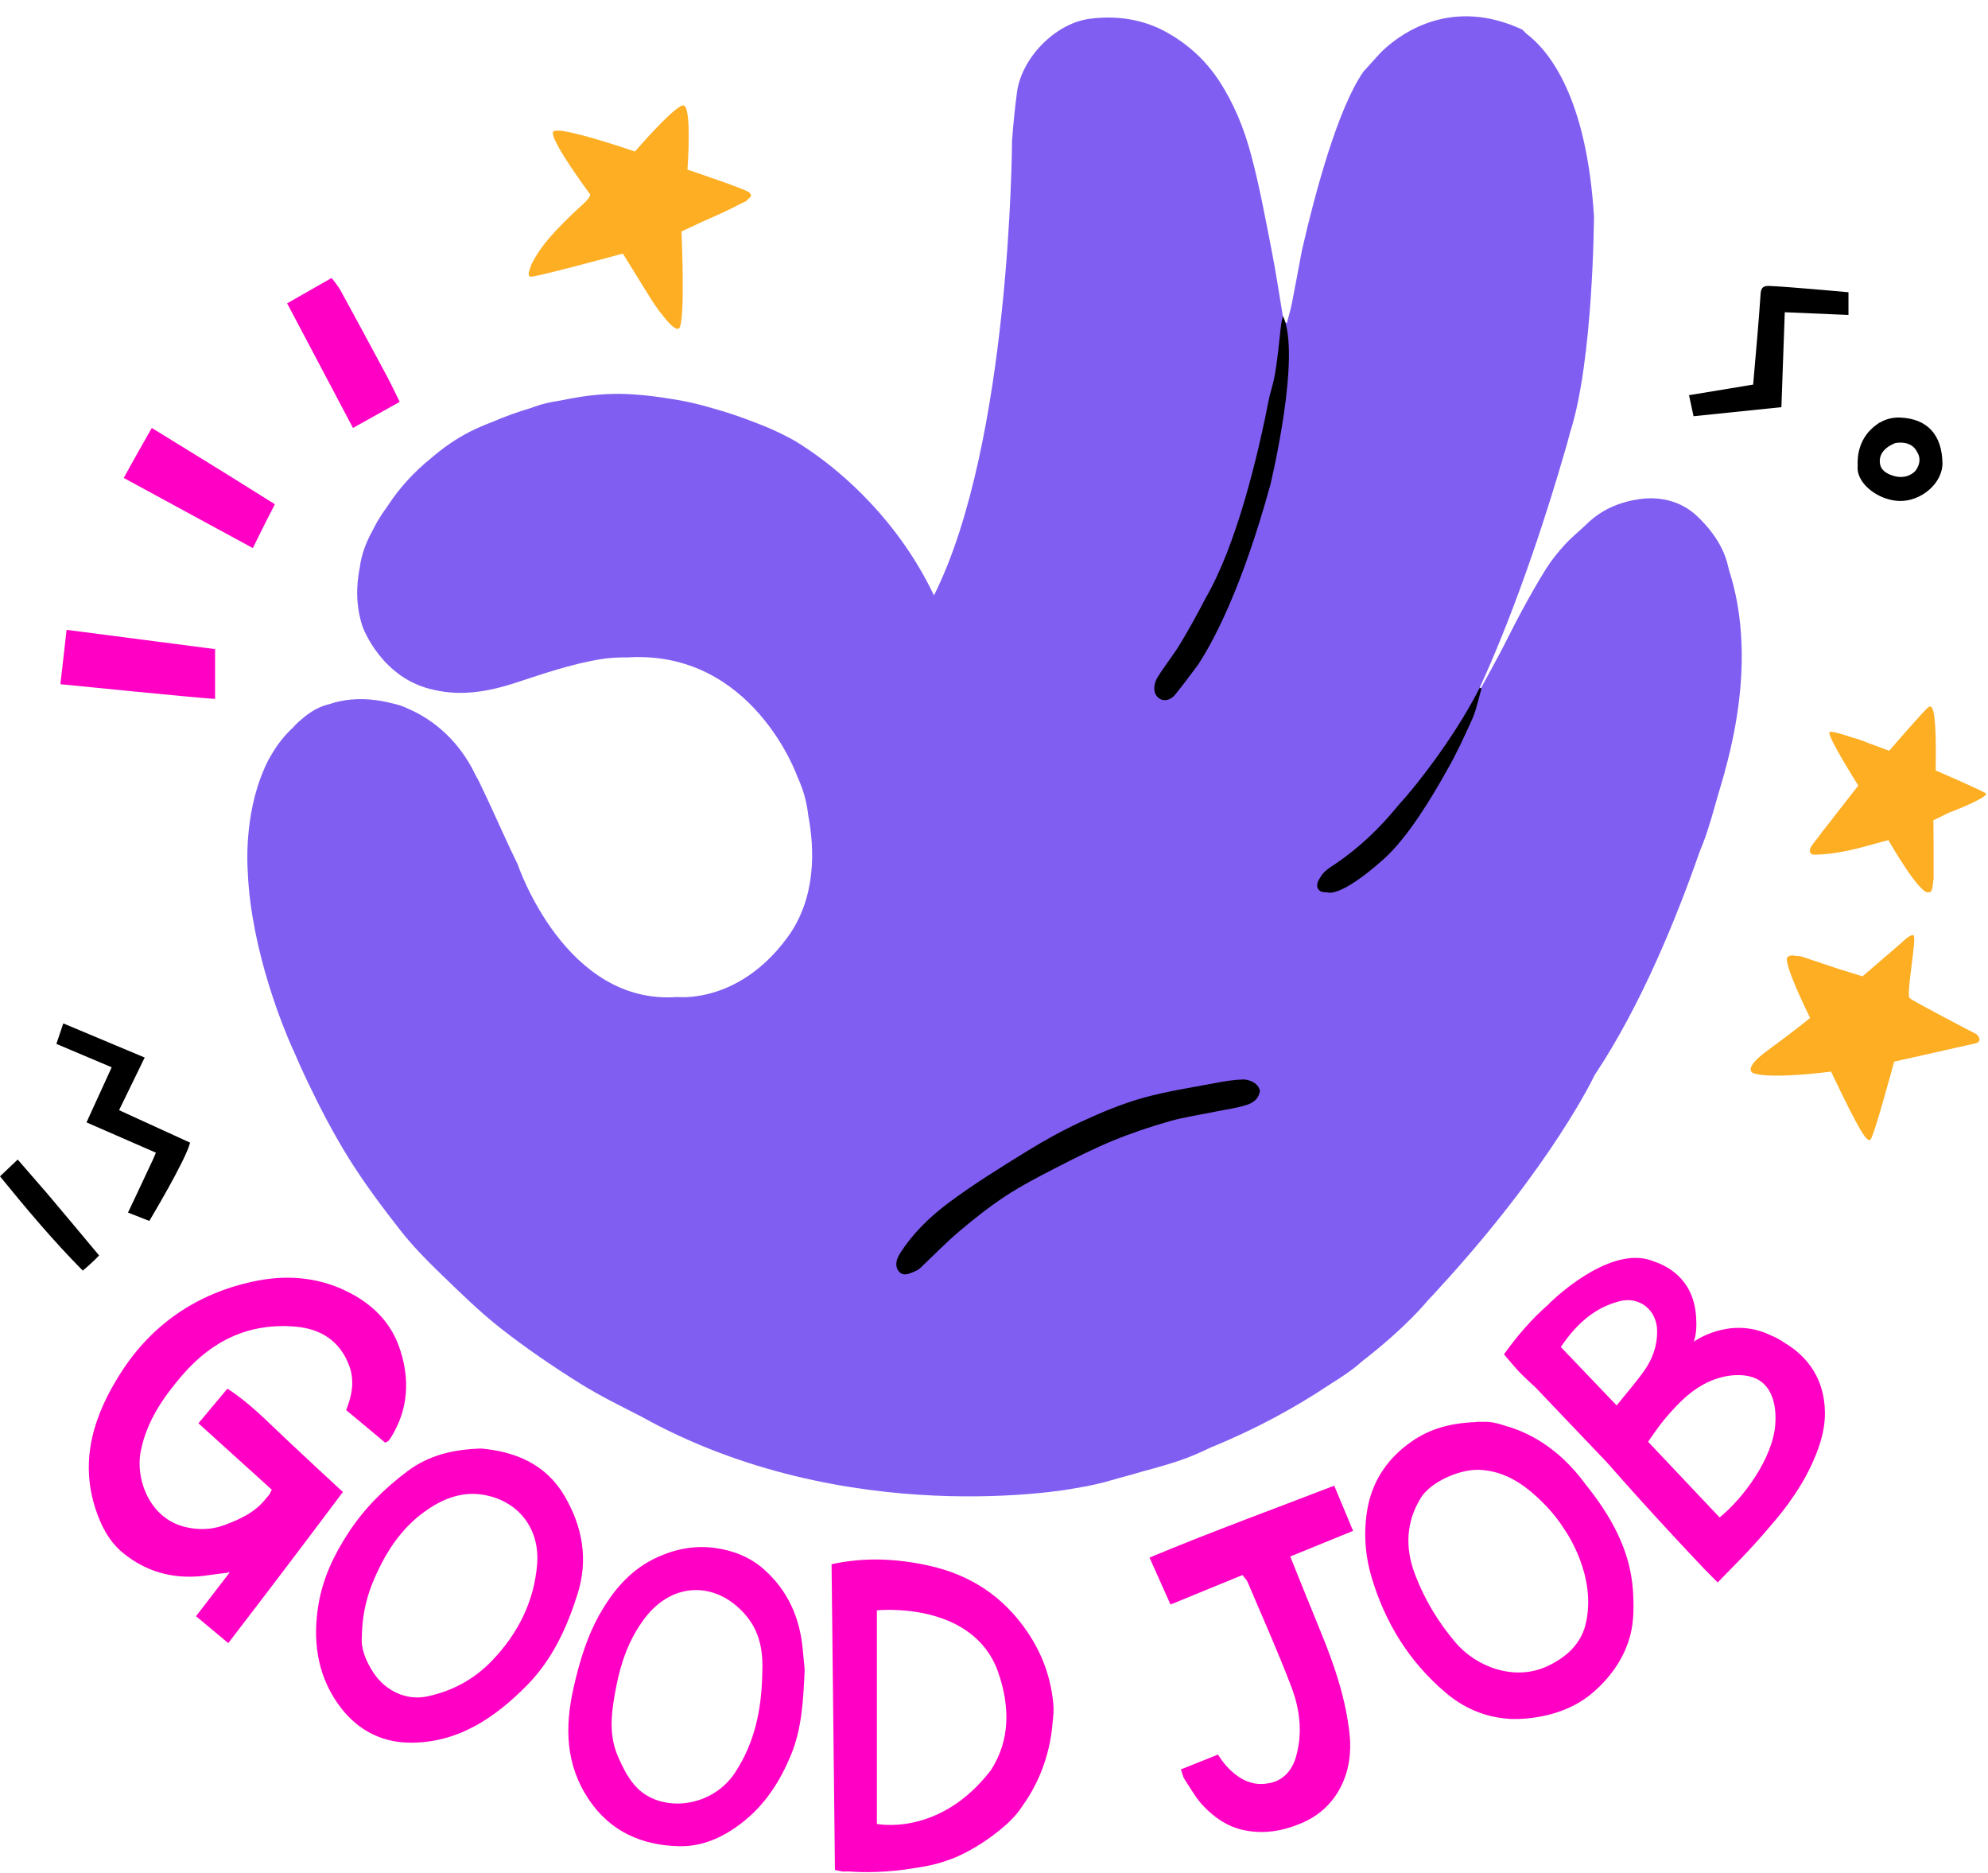 <?xml version="1.0" encoding="UTF-8"?><svg xmlns="http://www.w3.org/2000/svg" xmlns:xlink="http://www.w3.org/1999/xlink" height="461.3" preserveAspectRatio="xMidYMid meet" version="1.0" viewBox="0.0 -4.0 489.7 461.3" width="489.7" zoomAndPan="magnify"><g id="change1_1"><path d="M424.94,185.71c0.1-0.37,0.16-0.58,0.16-0.58c6.25-23.11,3.92-39.13,0.86-48.52 c-0.16-0.64-0.31-1.29-0.48-1.93c-0.82-3.04-2.38-5.76-4.3-8.16c-0.01-0.02-0.03-0.04-0.03-0.04l0,0c-0.98-1.23-2.06-2.38-3.19-3.44 c-3.82-3.58-8.97-4.86-14.15-4.11c-4.74,0.68-9.2,2.51-12.78,5.97c-1.81,1.75-3.8,3.32-5.49,5.16c-1.7,1.85-3.32,3.84-4.66,5.96 c-2.17,3.44-4.15,7.01-6.1,10.59c-1.78,3.26-3.39,6.61-5.12,9.9c-1.51,2.87-3.09,5.71-4.64,8.57c-0.13,0.21-0.27,0.42-0.4,0.63 c-0.08-0.03-0.15-0.07-0.23-0.1c9.93-21.61,17.49-46.09,20.7-57.18c0.59-1.93,1.14-3.87,1.64-5.83c0.03-0.11,0.05-0.19,0.05-0.19 c5.7-17.61,5.86-53.1,5.86-53.1c-1.81-29.49-11.1-40.84-16.67-45.03c-0.33-0.33-0.65-0.68-0.99-0.99c-0.71-0.33-1.41-0.63-2.11-0.9 c-0.72-0.33-1.14-0.44-1.14-0.44l0,0c-16.52-5.95-28,3.39-31.63,7c-1.43,1.55-2.84,3.11-4.24,4.68 c-6.24,8.95-11.74,29.14-15.17,44.07c-0.82,4.38-1.63,8.76-2.49,13.13c-0.32,1.62-0.82,3.2-1.23,4.79 c-0.63-0.46-0.82-0.83-0.88-1.22c-0.95-5.59-1.76-11.21-2.86-16.78c-1.54-7.84-2.97-15.72-5.03-23.42 c-1.72-6.46-4.21-12.67-7.96-18.38c-3.35-5.09-7.72-9-12.87-11.87c-5.84-3.25-12.38-4.2-19.03-3.31 c-8.33,1.12-16.65,9.5-17.83,18.08c-0.54,3.95-0.9,7.92-1.22,11.9c-0.01,1.28-0.39,74.43-19.23,112.02 c-8.85-18.54-22.4-29.96-30-35.28c-0.12-0.09-0.25-0.17-0.37-0.25c-0.85-0.59-1.63-1.11-2.31-1.54l0.01-0.01 c0,0-0.22-0.14-0.57-0.34c-0.05-0.03-0.1-0.06-0.14-0.09c-0.18-0.12-0.36-0.24-0.55-0.35c-0.09-0.06-0.19-0.1-0.29-0.16 c-0.93-0.55-1.46-0.83-1.46-0.83l0.01,0.03c-2.75-1.49-5.62-2.73-8.55-3.82c-3.08-1.22-6.72-2.47-10.79-3.59 c-3.36-0.99-6.74-1.74-10.14-2.23c-2.91-0.48-5.96-0.85-9.15-1.06c-4.16-0.28-8.33-0.05-12.45,0.57c-1.57,0.24-3.35,0.55-5.28,0.96 c-2.24,0.32-4.45,0.8-6.61,1.6c-0.26,0.1-0.52,0.18-0.78,0.28c-3.01,0.89-6.18,2.01-9.4,3.4c-1.92,0.74-3.82,1.53-5.64,2.47 c-3.42,1.76-6.56,3.98-9.47,6.49c-3.96,3.2-7.59,7.05-10.6,11.65c-0.16,0.23-0.32,0.45-0.47,0.68c-0.03,0.05-0.07,0.1-0.1,0.15 c0,0-1.55,1.99-3.18,5.28c-0.02,0.04-0.04,0.07-0.06,0.11c-1.54,2.79-2.71,5.87-3.1,9.02c-0.88,4.34-1.02,9.32,0.67,14.5 c0,0,4.63,13.1,17.92,15.69l0,0c6.58,1.5,13.3,0.33,19.93-1.85c6.71-2.21,13.33-4.48,20.36-5.7c2.46-0.43,4.88-0.55,7.28-0.5 l0.01-0.02c30.56-1.76,41.54,29.16,41.54,29.16s0.02,0.04,0.04,0.11c0.45,1,0.88,2.03,1.25,3.08c0.77,2.19,1.24,4.39,1.48,6.6 c1.57,8.27,2,20.28-5.12,30.01c-7.13,9.73-15.23,13.08-20.72,14.2c0.26-0.02,0.48-0.04,0.72-0.05c0.61-0.05,1.2-0.09,1.76-0.13 c-0.51,0.04-1.1,0.08-1.76,0.13c-0.24,0.02-0.48,0.04-0.72,0.05c-3.86,0.79-6.44,0.49-6.44,0.49 c-27.51,2.08-39.19-32.34-39.29-32.65c-0.6-1.21-1.19-2.43-1.76-3.66c-2.58-5.52-5.02-11.1-7.68-16.57 c-0.26-0.53-0.54-1.05-0.84-1.56l0,0c-4.74-10.05-12.16-14.61-16.71-16.56c-1.06-0.53-2.17-0.91-3.31-1.18 c-0.41-0.11-0.65-0.16-0.65-0.16c-0.04-0.01-0.08-0.01-0.12-0.02c-0.02,0-0.05-0.01-0.07-0.02c-6.42-1.61-11.51-1.03-15.34,0.27 c-2.43,0.57-4.52,1.82-6.37,3.38c-1.59,1.24-2.38,2.24-2.38,2.24c-2.21,2-3.99,4.32-5.43,6.8c-0.7,1.14-1.31,2.33-1.82,3.58 C60,196.95,61,210,61,210c0.03,0.8,0.07,1.59,0.12,2.39c0.02,0.39,0.06,0.79,0.08,1.18c0.02,0.24,0.03,0.49,0.06,0.73 c0.11,1.31,0.24,2.61,0.42,3.91c2.48,19.2,10.56,36.43,10.56,36.43l0.01-0.01c1.12,2.63,2.29,5.24,3.53,7.82 c3.1,6.47,6.42,12.88,10.22,18.96c3.83,6.13,8.2,11.95,12.66,17.65c2.94,3.75,6.31,7.2,9.75,10.52c4.88,4.72,9.74,9.51,15.07,13.68 c6.21,4.86,12.77,9.32,19.46,13.51c4.77,2.98,9.85,5.45,14.87,8.03c50.84,28.33,106.45,17.84,106.45,17.84 c0.03-0.01,0.06-0.01,0.09-0.02c3.44-0.54,6.85-1.25,10.21-2.28c0.43-0.13,0.86-0.24,1.28-0.37c1.92-0.5,3.79-1.03,5.64-1.58 c3.63-0.98,7.26-1.96,10.76-3.28c2.06-0.77,4.06-1.68,6.05-2.63c11.49-4.7,21.06-10.05,28.77-15.17c1.96-1.22,3.89-2.48,5.75-3.83 c1.02-0.74,1.98-1.55,2.93-2.38c10.88-8.41,16.12-14.99,16.12-14.99c0.89-0.89,1.73-1.82,2.57-2.76 c28.09-30.56,38.36-52.55,38.36-52.55c11.54-17.29,20.35-39.15,25.83-54.91c0.28-0.69,0.57-1.37,0.83-2.06 c1.49-3.85,2.55-7.87,3.69-11.84c0.83-2.74,1.4-4.75,1.7-5.83C424.88,185.94,424.91,185.82,424.94,185.71z" fill="#805EF2"/></g><g id="change2_1"><path d="M486.6,252.98c-0.27,0.06-1,0.23-1.98,0.44c-0.89,0.2-1.79,0.4-2.68,0.6c-1.63,0.37-3.49,0.78-5.37,1.21 c-0.97,0.22-1.94,0.44-2.91,0.65c-1.53,0.34-2.97,0.67-4.14,0.93c-0.07,0.01-0.13,0.03-0.2,0.04c-1.65,0.37-2.74,0.62-2.74,0.62 s-4.98,18.52-5.85,19.22s-2.67-2.02-9.69-16.77c0,0-13.99,1.88-18.87,0.49c0,0-3.59-0.72,3.31-5.75s10.4-7.96,10.4-7.96 s-7.01-14.07-5.52-15.03c0.56-0.36,1-0.48,2.2-0.21c0.45-0.06,0.92,0.03,1.4,0.19c3.07,1.01,6.14,2.05,9.2,3.07 c1.64,0.51,3.49,1.09,5.63,1.74l9.57-8.23c0,0,2.13-2.22,3-1.87c0.86,0.34-1.79,14.18-1.02,15.37c0.03,0.04,0.06,0.08,0.09,0.12 c1.2,0.96,15.31,8.29,16.17,8.72C487.47,251,488.32,252.59,486.6,252.98z M489.2,191.44c-0.45-0.54-12.39-5.69-12.39-5.69l0.04-4.41 c0-10.84-0.87-11.75-1.77-11.21s-9.72,10.78-9.72,10.78s-2.32-0.89-5.12-1.9c-1.22-0.51-2.48-1-3.83-1.33 c-2.85-0.95-5.38-1.68-5.73-1.39c-0.86,0.69,7.07,13.18,7.07,13.18c-2.46,3.16-4.93,6.3-7.37,9.47c-0.68,0.88-1.42,1.73-2.07,2.68 c-0.77,1-1.39,1.79-1.72,2.23c-1.75,2.28,0,2.64,0,2.64c0.84,0,1.68-0.03,2.5-0.09h0.03l0,0c5.53-0.4,10.76-2.08,16.03-3.5 c0.03,0.05,8.08,14.17,10.06,12.79c0,0,0.78,0.79,1.02-3.05c0.02-0.01,0.06-0.03,0.08-0.04c0-0.83,0-1.64-0.01-2.45 c0-0.03,0-0.05,0-0.08v-0.01c-0.01-1.92-0.01-3.8,0-5.66l0,0l-0.05-6.4l1.41-0.65l0.01-0.01c0.64-0.34,1.3-0.67,1.96-0.98l0.09-0.04 c0.11-0.05,0.22-0.1,0.32-0.15C486.02,193.88,489.65,191.98,489.2,191.44z M169.34,37.79c0,0,1.22-16.22-1.13-15.83 S156.4,33.32,156.4,33.32s-12.14-4.19-17.58-5.02c-0.16-0.05-0.31-0.09-0.48-0.14c0,0.03,0.01,0.05,0.01,0.08 c-1.01-0.12-1.76-0.11-2.02,0.12c-1.49,1.36,9.08,15.57,9.08,15.57c-0.46,1.72-2.35,2.36-8.7,9.1c-0.04,0.05-0.07,0.09-0.11,0.14 c-2.33,2.53-4.45,5.23-5.96,8.51c0.03,0.02,0.06,0.04,0.09,0.06c-0.74,1.63-0.56,2.28-0.09,2.41c0.96,0.26,22.79-5.7,22.79-5.7 l6.09,9.85c0,0,0.07,0.1,0.16,0.25c1.13,1.88,2.35,3.69,3.75,5.38c1.57,1.99,3.18,3.59,3.87,2.89c1.57-1.57,0.57-23.81,0.57-23.81 l4.92-2.31c4.93-2.15,7.9-3.57,9.69-4.55c0.5-0.23,1-0.47,1.5-0.7c-0.02-0.06-0.03-0.1-0.05-0.16c1.65-1.11,0.96-1.36,0.75-1.78 C184.27,42.73,169.34,37.79,169.34,37.79z" fill="#FDAE23"/></g><g id="change3_1"><path d="M84.46,363.46c-9.2,12.29-18.62,24.71-28.23,37.22c-2.82-2.35-5.25-4.39-7.94-6.63 c2.68-3.49,5.27-6.85,8.28-10.77c-0.04,0.01-0.08,0.01-0.11,0.01c-0.01-0.04-0.02-0.08-0.05-0.1c-0.03-0.02-0.09-0.01-0.13-0.01 c-0.02,0.04-0.05,0.08-0.07,0.13c0.03,0,0.06,0,0.09,0c-1.99,0.25-3.44,0.41-4.88,0.63c-7.9,1.24-15.11-0.49-21.24-5.57 c-3.32-2.75-5.32-6.65-6.66-10.76c-3.97-12.22-0.3-23.24,6.16-33.38c7.62-11.98,18.68-19.58,32.64-22.6 c7.84-1.7,15.58-1.22,22.95,2.33c6.09,2.94,10.8,7.38,13.05,13.77c2.7,7.68,2.39,15.32-2.11,22.44c-0.15,0.23-0.31,0.46-0.5,0.67 c-0.09,0.1-0.23,0.14-0.81,0.48c-3.17-2.64-6.39-5.33-9.64-8.04c1.54-3.72,2.08-7.38,0.75-10.95c-2.25-6-6.89-9.04-13.16-9.59 c-11.42-1-20.57,3.39-27.94,11.94c-4.73,5.47-8.73,11.34-10.21,18.58c-1.45,7.08,2.17,16.71,10.89,18.81 c3.28,0.79,6.45,0.71,9.59-0.43c3.93-1.44,7.7-3.17,10.37-6.61c0.25-0.32,0.56-0.6,0.79-0.94c0.19-0.28,0.31-0.6,0.61-1.2 c-5.98-5.41-11.97-10.83-18.07-16.35c2.38-2.85,4.72-5.63,7.14-8.53c5.49,3.54,9.8,8.06,14.34,12.32 C74.87,354.59,79.44,358.8,84.46,363.46z M56.47,383.33c0-0.01-0.01-0.02-0.01-0.03c-0.06,0.01-0.11,0.01-0.17,0.02 C56.35,383.32,56.41,383.33,56.47,383.33z M142.23,388.72c-2.64,8.31-6.26,16.11-12.4,22.33c-7.92,8.04-17.06,14.26-28.92,14.15 c-7.47-0.07-13.55-3.6-17.82-9.79c-5.12-7.42-6.08-15.83-4.61-24.42c1.07-6.3,3.78-12.06,7.34-17.49 c3.94-6.01,8.85-10.9,14.55-15.16c5.23-3.91,11.16-5.36,18.13-5.59c8.24,0.75,15.91,3.69,20.62,11.79 C143.52,372.13,144.96,380.12,142.23,388.72z M119.25,364.18c-5.56-1-10.42,1.04-14.73,4.17c-4.76,3.45-8.23,8.08-10.88,13.37 c-2.58,5.15-4.45,10.44-4.51,17.62c-0.26,2.43,0.92,5.8,3.02,8.86c2.92,4.25,7.94,6.66,12.94,5.63c6.26-1.28,11.69-4.21,16.09-8.81 c6.37-6.64,10.38-14.49,11.13-23.78C133.01,372.54,127.76,365.71,119.25,364.18z M197.73,402.16c0.18,1.93,0.37,3.86,0.49,5.07 c-0.36,7.54-0.69,14.37-3.29,20.76c-2.75,6.74-6.55,12.71-12.53,17.22c-4.53,3.42-9.51,5.6-15.05,5.49 c-9.2-0.19-17.01-3.58-22.35-11.57c-5.7-8.54-5.9-17.75-3.73-27.38c1.52-6.74,3.48-13.28,7.05-19.22 c3.32-5.53,7.45-10.19,13.56-12.98c4.64-2.12,9.36-2.98,14.29-2.3c4.42,0.62,8.55,2.2,12,5.25 C194.08,387.75,197.02,394.41,197.73,402.16z M183.91,394.06c-6.97-8.46-17.94-8.89-25.07,0.46c-3.82,5.01-5.88,10.83-7.05,16.89 c-1.09,5.63-2.01,11.45,0.35,16.98c1.25,2.94,2.8,6.06,5.06,8.2c6.27,5.94,18.23,4.47,23.82-3.95c4.94-7.45,6.58-15.75,6.75-24.47 C188,403.02,187.33,398.21,183.91,394.06z M98.46,94.97c-1.23-2.47-2.14-4.43-3.16-6.33c-3.76-7.02-7.54-14.04-11.37-21.03 c-0.63-1.16-1.53-2.17-2.24-3.15c-3.92,2.23-7.43,4.24-10.96,6.25c5.43,10.28,10.7,20.25,16.22,30.69 C91.05,99.11,94.68,97.08,98.46,94.97z M245.16,406.06L245.16,406.06L245.16,406.06L245.16,406.06z M259.3,420.01h0.01 c-0.73,9.73-4.52,16.73-7.53,20.88c-0.02,0.04-0.04,0.08-0.07,0.12c-0.91,1.38-1.97,2.58-3.12,3.68c-0.14,0.14-0.26,0.26-0.36,0.35 c-0.04,0.04-0.08,0.08-0.12,0.11c-0.12,0.11-0.21,0.19-0.21,0.19c-4.32,3.84-8.45,6.16-10.94,7.37c-0.08,0.04-0.17,0.08-0.25,0.12 c-0.99,0.47-1.68,0.75-1.97,0.86c-2.94,1.16-6.03,1.93-9.2,2.35c-7.04,1.24-13.08,1.13-16.6,0.87c-0.37,0.01-0.73,0.02-1.1,0.03 c-0.54,0.02-1.08-0.19-2.17-0.39c-0.28-25.07-0.56-50.15-0.83-75.3c8.25-1.81,16.19-1.36,23.93,0.34 c10.07,2.21,18.27,7.45,24.26,16.26c3.72,5.47,5.81,11.32,6.42,17.67C259.6,416.99,259.5,418.5,259.3,420.01z M245.79,407.6 c-0.19-0.53-0.4-1.05-0.63-1.55c-7.17-15.78-29.16-13.44-29.16-13.44c0,17.59,0,34.88,0,52.6c0,0,15.44,3.25,28.09-13.24 C248.94,424.45,248.78,416.04,245.79,407.6z M328.66,361.91c-15.18,5.85-30.4,11.4-45.5,17.71c1.69,3.78,3.39,7.59,5.17,11.56 c6.08-2.49,11.94-4.89,17.72-7.26c0.6,0.78,1.04,1.17,1.25,1.67c3.65,8.62,7.49,17.16,10.81,25.9c2.13,5.6,2.83,11.54,1.03,17.5 c-1.13,3.73-3.84,5.86-6.83,6.23c-7.53,1.43-12.27-7.09-12.27-7.09c-2.49,0.99-5.67,2.26-9.17,3.66c0.41,1.09,0.54,1.87,0.94,2.47 c1.49,2.24,2.82,4.66,4.66,6.58c2.7,2.82,5.89,5.04,9.86,5.89c5.09,1.09,9.95,0.18,14.59-1.85c8.58-3.76,12.51-12.43,11.53-21.69 c-0.93-8.8-3.76-17.12-7.11-25.27c-2.52-6.13-4.98-12.28-7.52-18.57c5.14-2.1,10.22-4.17,15.48-6.31 C331.71,369.22,330.29,365.83,328.66,361.91z M445.92,357.42c-1.51,3.13-3.32,6.03-5.31,8.77l0.04-0.01 c-0.11,0.14-0.22,0.28-0.33,0.42c-1.3,1.77-2.69,3.48-4.14,5.13c-2.67,3.17-5.11,5.84-7.12,7.93l0,0l-0.07,0.07 c-0.56,0.58-1.08,1.12-1.57,1.6l-4.31,4.41l-3.32-3.36c-5.34-5.63-10.61-11.32-15.82-17.07c-2.79-3.08-5.53-6.19-8.28-9.3v0.01 l-17.46-18.32c-1.11-1.02-2.22-2.05-3.3-3.1c-1.56-1.52-2.9-3.27-4.46-5.05c3.4-4.75,7.02-8.9,11.17-12.47l-0.08,0.01 c0,0,11.77-11.84,22.06-11.27l0,0c0,0,0.05,0.01,0.08,0.01c1.25,0.08,2.48,0.34,3.66,0.83c4.17,1.39,10.34,5.09,10.48,14.74 c0.01,0.13,0.02,0.26,0.02,0.39c0,0.01,0,0.02,0,0.03l0,0c0.07,3.09-0.66,4.64-0.66,4.64s8.72-6.39,18.71-1.72v0.01 c1.11,0.44,2.23,0.99,3.33,1.72l-0.04,0.02c6.52,3.72,10.26,9.64,10.33,17.41C449.58,348.55,448,353.11,445.92,357.42z M404.99,333.63c2.06-2.91,3.26-6.16,3.21-9.88c-0.06-5.06-4.3-8.53-9.19-7.29c-6.51,1.65-10.91,5.95-14.54,11.29 c4.58,4.79,8.97,9.38,13.76,14.39C400.62,339.15,402.96,336.5,404.99,333.63z M430.75,334.93c-1.95-0.41-4.15-0.31-6.11,0.13 c-6.36,1.43-10.71,5.82-14.71,10.6c-1.44,1.71-2.65,3.61-3.96,5.42c6.03,6.38,11.79,12.48,17.62,18.65 c5.94-4.81,13.11-14.66,13.71-22.89C437.7,341.33,436.13,336.05,430.75,334.93z M402.25,387.85c0.22,3.57,0.24,7.33-0.63,10.75 c-1.38,5.39-4.47,9.96-8.68,13.77c-5,4.52-11.14,6.41-17.48,6.92c-0.98,0.08-1.94,0.09-2.9,0.07l0.01,0.02 c-0.64-0.02-1.26-0.07-1.88-0.15c-5.28-0.52-10.2-2.64-14.51-6.28c-9.01-7.62-14.95-17.19-18.31-28.45 c-1.66-5.58-2.02-11.35-1.02-16.96c1.14-6.37,4.49-11.72,9.82-15.75c4.54-3.44,9.55-5.28,17.04-5.56l-0.03-0.06 c0,0,0.52-0.03,1.44,0.02c0.2,0,0.37-0.02,0.57-0.02c1.51-0.03,3.27,0.34,5.14,1c5.4,1.5,12.99,5.2,19.65,14.29 C396.67,369.16,401.61,377.66,402.25,387.85z M385.41,372.76L385.41,372.76c-1.81-2.93-4.09-5.56-6.69-7.97 c-4.17-3.85-8.77-6.65-14.63-6.8c-4.9-0.06-11.72,3.12-14.03,6.81c-3.72,5.95-3.98,12.33-1.57,18.78 c2.32,6.19,5.67,11.77,9.99,16.89c5.1,6.04,14.5,9.66,22.59,5.93c4.87-2.24,8.26-5.56,9.46-10.13l0,0 C393.6,384.07,385.41,372.76,385.41,372.76z M52.98,155.87c-12.11-1.57-24.22-3.14-36.58-4.75c-0.54,4.73-1.03,9.09-1.52,13.39 c0,0,34.37,3.46,38.1,3.62C52.98,164.07,52.98,160.19,52.98,155.87z M67.71,120.19c-4.14-2.57-8.26-5.17-12.4-7.75 c-5.11-3.19-12.86-7.89-17.92-11.04c-4.3,7.53-6.91,12.31-6.91,12.31c9.73,5.26,22.07,12.02,31.8,17.28 C62.28,130.99,65.4,124.6,67.71,120.19z" fill="#FF00C4"/></g><g id="change4_1"><path d="M445.75,67.14c3.1,0.25,6.21,0.54,9.58,0.84c0,1.93,0,3.71,0,5.59c-5.08-0.22-10.07-0.43-15.69-0.67 c-0.28,7.86-0.55,15.5-0.83,23.38c-7.02,0.72-14.24,1.47-21.64,2.23c-0.36-1.68-0.69-3.17-1.12-5.18c5.43-0.9,10.72-1.77,15.8-2.61 c0.65-7.68,1.36-15.04,1.84-22.41c0.13-1.92,1.21-1.93,2.43-1.87C439.33,66.6,442.54,66.88,445.75,67.14z M11.72,290.06l-7.36-8.48 c-1.43,1.36-2.77,2.63-4.36,4.14c6.54,8.04,13.09,15.84,20.39,23.22c0,0,2.43-2.02,4.02-3.74 C20.26,300.21,15.95,295.09,11.72,290.06L11.72,290.06z M35.64,256.46c-6.72-2.82-13.34-5.59-20.05-8.41 c-0.58,1.72-1.13,3.36-1.7,5.05c4.83,2.04,9.26,3.92,13.62,5.76c-2.11,4.61-4.15,9.08-6.2,13.57c6.07,2.65,11.63,5.07,17.09,7.46 c-0.04,0.11-0.14,0.36-0.29,0.69c-0.28,0.69-0.58,1.36-0.91,2.02c-1.98,4.29-5.67,12.04-5.67,12.04c1.96,0.77,3.63,1.43,5.25,2.06 c0,0,9.07-15.12,10.04-19.28c-5.98-2.74-11.6-5.31-17.49-8C31.46,265.03,33.47,260.92,35.64,256.46z M478.48,109.94 c0.12,5.08-5.31,9.62-10.64,9.44c-4.31-0.14-8.68-2.99-9.92-6.3l0,0v-0.01c-0.28-0.75-0.4-1.53-0.32-2.3c0-0.01,0-0.02,0-0.03 c-0.14-2.68,0.41-7.08,4.64-10.14c0.18-0.13,0.36-0.26,0.54-0.38c0.09-0.06,0.17-0.12,0.26-0.18l0.01,0.04 c1.48-0.87,3.16-1.31,5.01-1.24C474.95,99.12,478.33,103.29,478.48,109.94z M472.4,107.61L472.4,107.61 c-0.05-0.09-0.09-0.17-0.14-0.25c-1.5-3.19-5.5-2.21-5.5-2.21c-2.86,1.22-4.06,3.03-3.63,5.27c0.24,1.23,1.4,2.19,3.11,2.72 c0.34,0.11,0.66,0.19,0.97,0.24c0.09,0.02,0.19,0.03,0.28,0.05c2.93,0.36,4.41-1.56,4.41-1.56l0,0c0.14-0.22,0.25-0.41,0.39-0.64 C473.13,109.65,472.83,108.41,472.4,107.61z M315.6,75.73c-0.51,4.12-0.82,8.28-1.54,12.37c-0.33,1.87-0.84,3.72-1.36,5.56 c-2.86,14.72-8.1,36.63-15.84,49.86c-1.95,3.79-4.02,7.53-6.23,11.18c-1.72,2.83-3.86,5.41-5.57,8.25c-0.6,0.99-0.93,2.56-0.59,3.59 c0.76,2.25,3.35,2.59,5.02,0.52c1.92-2.38,3.76-4.82,5.58-7.28c3.76-5.7,10.8-18.73,17.83-44.29c0.01-0.02,0.01-0.04,0.02-0.06 c0.11-0.46,7.7-32.02,3.11-41.6C315.85,74.59,315.68,75.15,315.6,75.73z M364.39,165.6c-6.88,13.43-17,25.34-17,25.34l0.02-0.05 c-1.07,1.39-2.32,2.66-3.44,4.02c-4.32,5.24-9.19,9.87-14.81,13.71c-1.48,1.01-3.15,1.88-4.03,3.64l-0.02,0.01 c0,0-1.7,2.34,0.39,3.35c0.52,0.11,1,0.15,1.48,0.16l0.06,0.01c0,0,3,1.48,13.91-8.3c5.82-5.22,11.91-15.32,15.49-21.81 c1.09-1.87,2.09-3.8,3.04-5.76c0.09-0.19,0.15-0.29,0.15-0.29l0,0c0.99-2.07,1.94-4.17,2.9-6.24c1.13-2.45,1.63-5.2,2.41-7.81 c-0.18-0.09-0.35-0.17-0.53-0.26v0.28H364.39z M306.31,261.85c-2.33,0.07-4.67,0.45-6.97,0.89c-5.98,1.14-12.03,2.04-17.87,3.68 c-5.07,1.42-10,3.48-14.79,5.69c-4.65,2.14-9.18,4.62-13.54,7.31c-6.62,4.08-13.26,8.18-19.48,12.82c-4.63,3.45-8.85,7.55-12,12.53 c-0.81,1.28-1.35,2.96-0.29,4.31c1.11,1.42,2.62,0.59,3.94,0.06c0.5-0.2,1-0.49,1.39-0.86c3.21-3.01,6.26-6.2,9.61-9.03 c3.6-3.05,7.34-6.01,11.28-8.6c3.92-2.58,8.11-4.76,12.29-6.91c4.67-2.4,9.36-4.78,14.21-6.78c4.53-1.87,9.21-3.44,13.93-4.79 c3.74-1.07,7.63-1.61,11.46-2.4c2.56-0.52,5.18-0.85,7.64-1.65c1.97-0.64,2.97-1.72,3.25-3.49 C309.68,261.93,306.31,261.85,306.31,261.85z" fill="inherit"/></g></svg>